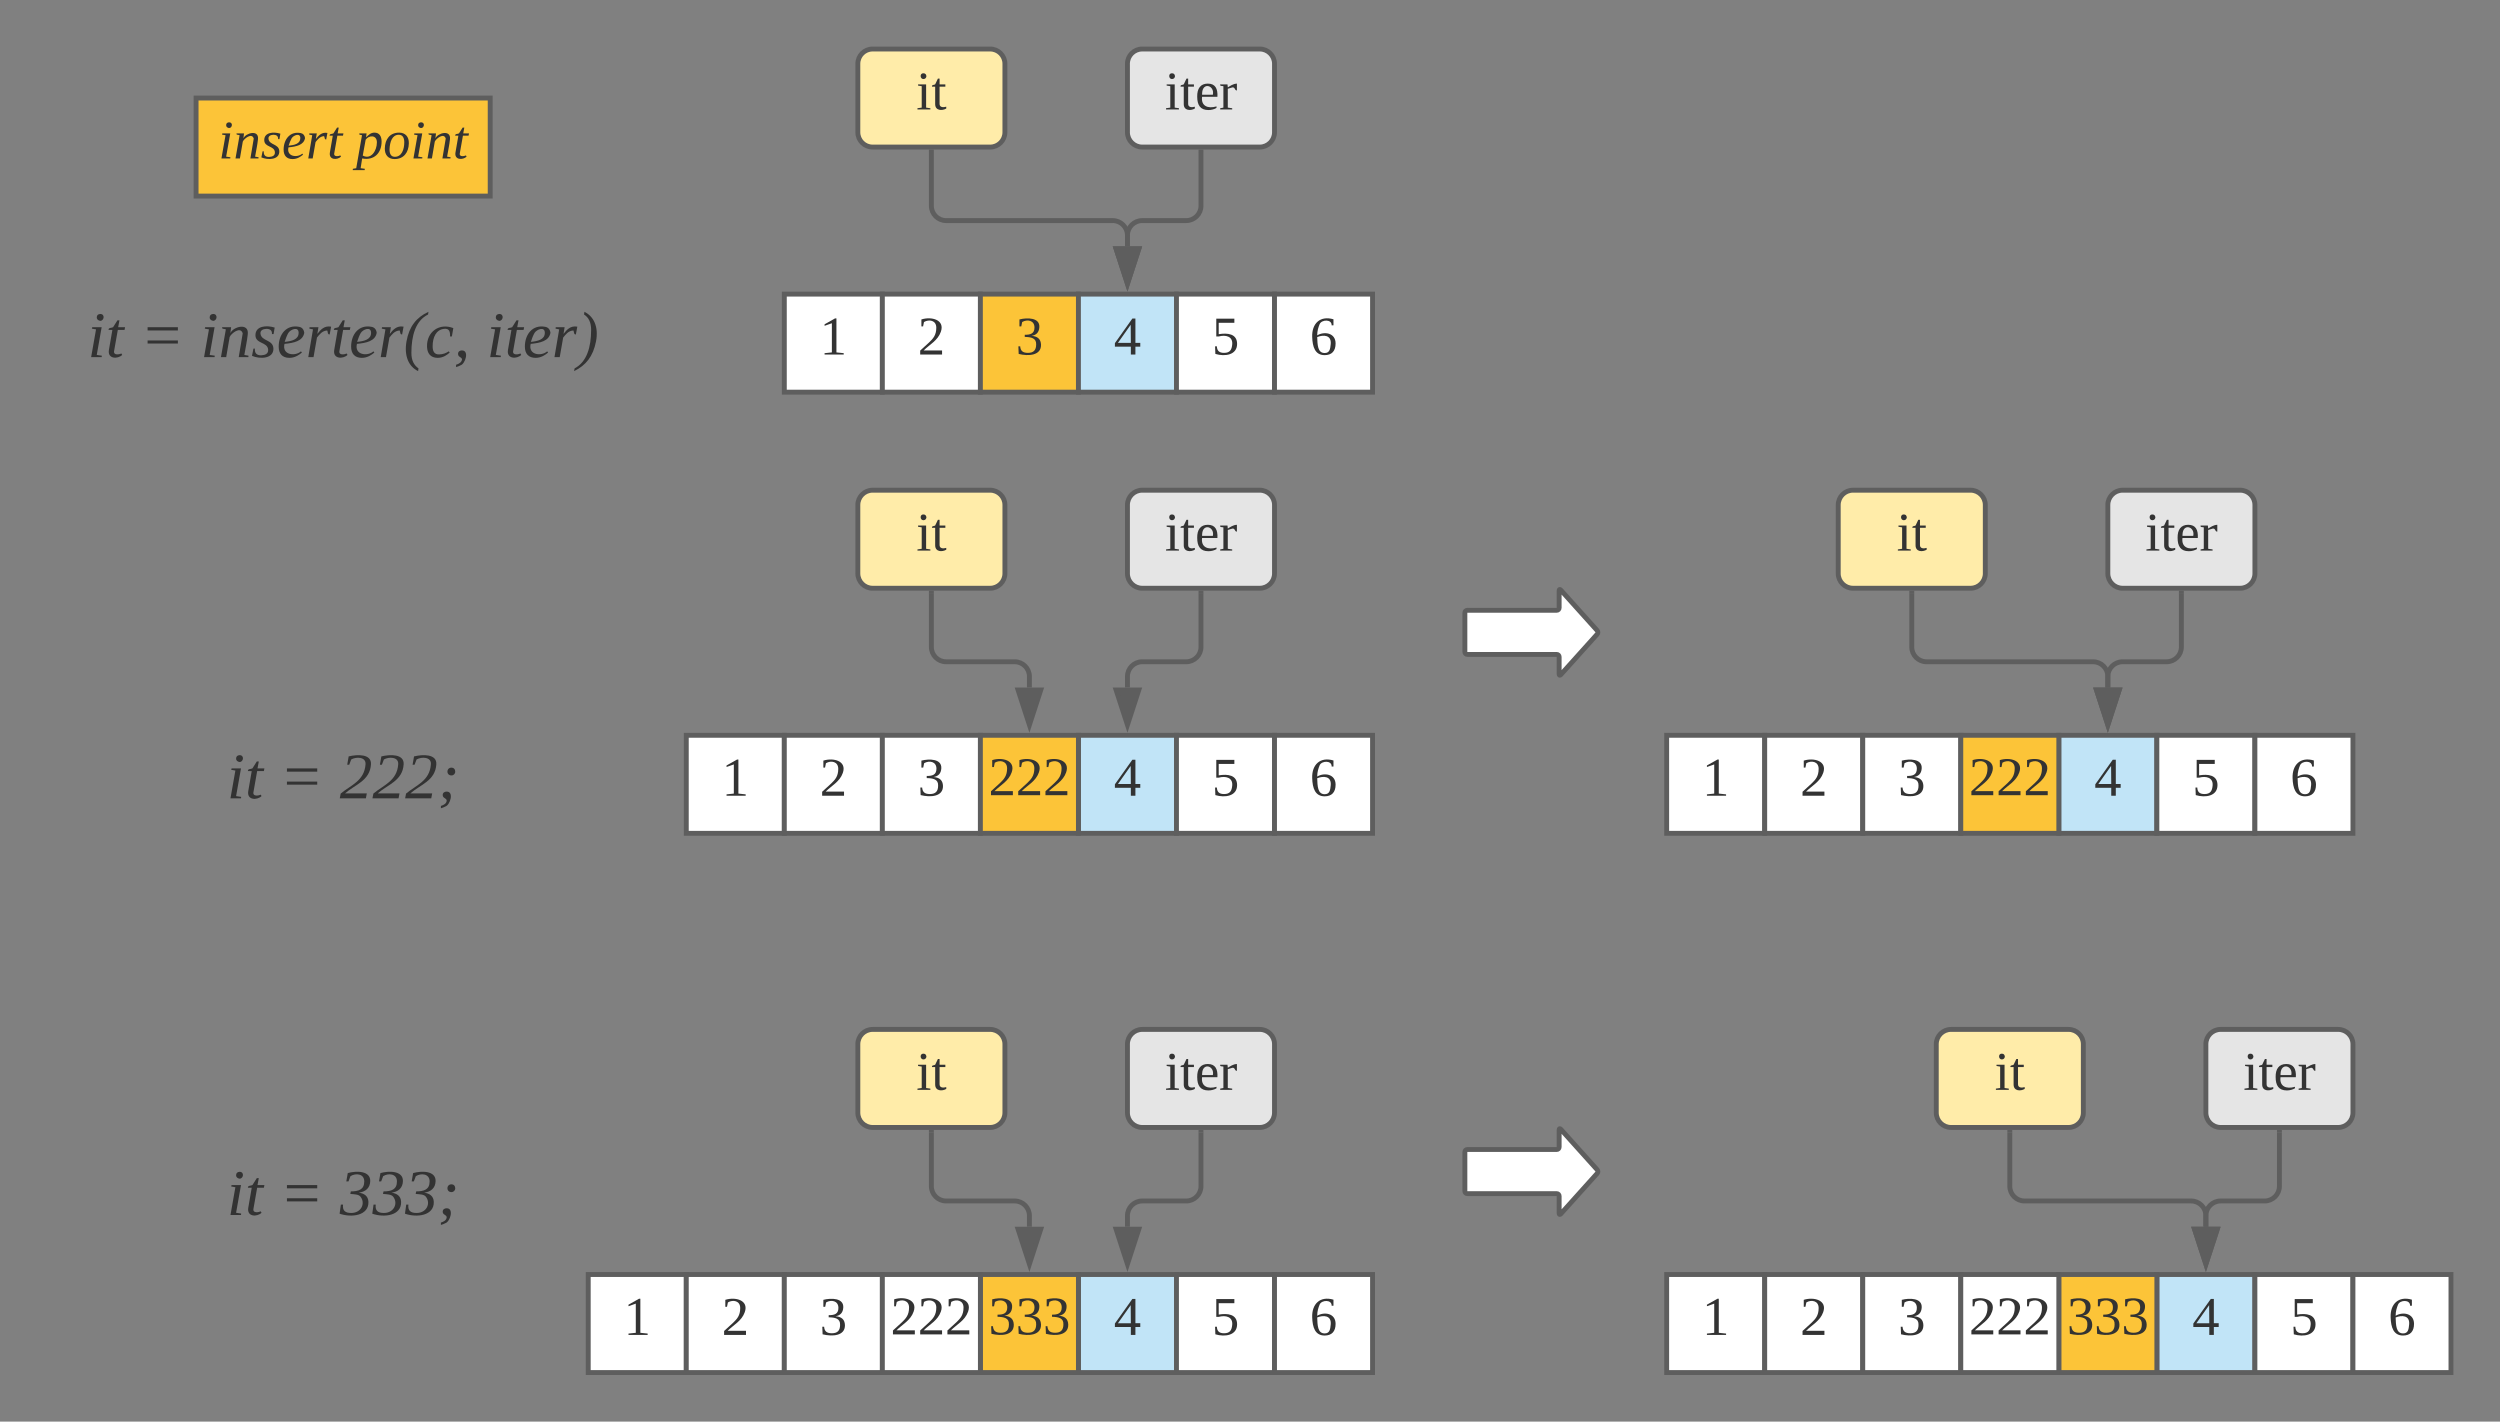 <svg xmlns="http://www.w3.org/2000/svg" xmlns:xlink="http://www.w3.org/1999/xlink" xmlns:lucid="lucid" width="1020" height="580"><rect width="100%" height="100%" fill="#808080" stroke="none"/><g transform="translate(80 -60)" lucid:page-tab-id="0_0"><path d="M240 180h40v40h-40z" stroke="#5e5e5e" stroke-width="2" fill="#fff"/><use xlink:href="#a" transform="matrix(1,0,0,1,245,185) translate(9.444 19.653)"/><path d="M280 180h40v40h-40z" stroke="#5e5e5e" stroke-width="2" fill="#fff"/><use xlink:href="#b" transform="matrix(1,0,0,1,285,185) translate(9.444 19.653)"/><path d="M320 180h40v40h-40z" stroke="#5e5e5e" stroke-width="2" fill="#fcc438"/><use xlink:href="#c" transform="matrix(1,0,0,1,325,185) translate(9.444 19.653)"/><path d="M360 180h40v40h-40z" stroke="#5e5e5e" stroke-width="2" fill="#c1e4f7"/><use xlink:href="#d" transform="matrix(1,0,0,1,365,185) translate(9.444 19.653)"/><path d="M400 180h40v40h-40z" stroke="#5e5e5e" stroke-width="2" fill="#fff"/><use xlink:href="#e" transform="matrix(1,0,0,1,405,185) translate(9.444 19.653)"/><path d="M440 180h40v40h-40z" stroke="#5e5e5e" stroke-width="2" fill="#fff"/><use xlink:href="#f" transform="matrix(1,0,0,1,445,185) translate(9.444 19.653)"/><path d="M380 86c0-3.3 2.7-6 6-6h48c3.3 0 6 2.7 6 6v28c0 3.3-2.7 6-6 6h-48c-3.3 0-6-2.7-6-6z" stroke="#5e5e5e" stroke-width="2" fill="#e5e5e5"/><use xlink:href="#g" transform="matrix(1,0,0,1,385,85) translate(10.247 19.653)"/><path d="M410 122v22c0 3.3-2.7 6-6 6h-18c-3.3 0-6 2.7-6 6v4.5" stroke="#5e5e5e" stroke-width="2" fill="none"/><path d="M411 122.03h-2V121h2" fill="#5e5e5e"/><path d="M380 175.76l-4.64-14.26h9.28z" stroke="#5e5e5e" stroke-width="2" fill="#5e5e5e"/><path d="M270 86c0-3.3 2.7-6 6-6h48c3.3 0 6 2.7 6 6v28c0 3.3-2.7 6-6 6h-48c-3.3 0-6-2.7-6-6z" stroke="#5e5e5e" stroke-width="2" fill="#ffeca9"/><use xlink:href="#h" transform="matrix(1,0,0,1,275,85) translate(18.827 19.653)"/><path d="M300 122v22c0 3.3 2.7 6 6 6h68c3.3 0 6 2.7 6 6v4.5" stroke="#5e5e5e" stroke-width="2" fill="none"/><path d="M301 122.03h-2V121h2" fill="#5e5e5e"/><path d="M380 175.76l-4.64-14.26h9.28z" stroke="#5e5e5e" stroke-width="2" fill="#5e5e5e"/><path d="M-60 176c0-3.3 2.7-6 6-6h228c3.3 0 6 2.7 6 6v48c0 3.3-2.7 6-6 6H-54c-3.3 0-6-2.7-6-6z" stroke="#000" stroke-opacity="0" stroke-width="3" fill="#fff" fill-opacity="0"/><use xlink:href="#i" transform="matrix(1,0,0,1,-55,175) translate(10.704 30.708)"/><use xlink:href="#j" transform="matrix(1,0,0,1,-55,175) translate(32.185 30.708)"/><use xlink:href="#k" transform="matrix(1,0,0,1,-55,175) translate(56.778 30.708)"/><use xlink:href="#l" transform="matrix(1,0,0,1,-55,175) translate(173.519 30.708)"/><path d="M200 360h40v40h-40z" stroke="#5e5e5e" stroke-width="2" fill="#fff"/><use xlink:href="#a" transform="matrix(1,0,0,1,205,365) translate(9.444 19.653)"/><path d="M240 360h40v40h-40z" stroke="#5e5e5e" stroke-width="2" fill="#fff"/><use xlink:href="#b" transform="matrix(1,0,0,1,245,365) translate(9.444 19.653)"/><path d="M280 360h40v40h-40z" stroke="#5e5e5e" stroke-width="2" fill="#fff"/><use xlink:href="#c" transform="matrix(1,0,0,1,285,365) translate(9.444 19.653)"/><path d="M360 360h40v40h-40z" stroke="#5e5e5e" stroke-width="2" fill="#c1e4f7"/><use xlink:href="#d" transform="matrix(1,0,0,1,365,365) translate(9.444 19.653)"/><path d="M400 360h40v40h-40z" stroke="#5e5e5e" stroke-width="2" fill="#fff"/><use xlink:href="#e" transform="matrix(1,0,0,1,405,365) translate(9.444 19.653)"/><path d="M440 360h40v40h-40z" stroke="#5e5e5e" stroke-width="2" fill="#fff"/><use xlink:href="#f" transform="matrix(1,0,0,1,445,365) translate(9.444 19.653)"/><path d="M380 266c0-3.3 2.7-6 6-6h48c3.3 0 6 2.7 6 6v28c0 3.3-2.7 6-6 6h-48c-3.3 0-6-2.7-6-6z" stroke="#5e5e5e" stroke-width="2" fill="#e5e5e5"/><use xlink:href="#g" transform="matrix(1,0,0,1,385,265) translate(10.247 19.653)"/><path d="M410 302v22c0 3.3-2.7 6-6 6h-18c-3.3 0-6 2.7-6 6v4.5" stroke="#5e5e5e" stroke-width="2" fill="none"/><path d="M411 302.03h-2V301h2" fill="#5e5e5e"/><path d="M380 355.76l-4.64-14.26h9.28z" stroke="#5e5e5e" stroke-width="2" fill="#5e5e5e"/><path d="M270 266c0-3.3 2.7-6 6-6h48c3.3 0 6 2.7 6 6v28c0 3.3-2.7 6-6 6h-48c-3.3 0-6-2.7-6-6z" stroke="#5e5e5e" stroke-width="2" fill="#ffeca9"/><use xlink:href="#h" transform="matrix(1,0,0,1,275,265) translate(18.827 19.653)"/><path d="M300 302v22c0 3.3 2.7 6 6 6h28c3.3 0 6 2.7 6 6v4.5" stroke="#5e5e5e" stroke-width="2" fill="none"/><path d="M301 302.03h-2V301h2" fill="#5e5e5e"/><path d="M340 355.76l-4.64-14.26h9.28z" stroke="#5e5e5e" stroke-width="2" fill="#5e5e5e"/><path d="M-60 356c0-3.3 2.7-6 6-6h228c3.3 0 6 2.7 6 6v48c0 3.3-2.7 6-6 6H-54c-3.3 0-6-2.7-6-6z" stroke="#000" stroke-opacity="0" stroke-width="3" fill="#fff" fill-opacity="0"/><use xlink:href="#i" transform="matrix(1,0,0,1,-55,355) translate(67.556 30.708)"/><use xlink:href="#j" transform="matrix(1,0,0,1,-55,355) translate(89.037 30.708)"/><use xlink:href="#m" transform="matrix(1,0,0,1,-55,355) translate(113.63 30.708)"/><path d="M320 360h40v40h-40z" stroke="#5e5e5e" stroke-width="2" fill="#fcc438"/><use xlink:href="#n" transform="matrix(1,0,0,1,325,365) translate(-1.667 19.444)"/><path d="M600 360h40v40h-40z" stroke="#5e5e5e" stroke-width="2" fill="#fff"/><use xlink:href="#a" transform="matrix(1,0,0,1,605,365) translate(9.444 19.653)"/><path d="M640 360h40v40h-40z" stroke="#5e5e5e" stroke-width="2" fill="#fff"/><use xlink:href="#b" transform="matrix(1,0,0,1,645,365) translate(9.444 19.653)"/><path d="M680 360h40v40h-40z" stroke="#5e5e5e" stroke-width="2" fill="#fff"/><use xlink:href="#c" transform="matrix(1,0,0,1,685,365) translate(9.444 19.653)"/><path d="M760 360h40v40h-40z" stroke="#5e5e5e" stroke-width="2" fill="#c1e4f7"/><use xlink:href="#d" transform="matrix(1,0,0,1,765,365) translate(9.444 19.653)"/><path d="M800 360h40v40h-40z" stroke="#5e5e5e" stroke-width="2" fill="#fff"/><use xlink:href="#e" transform="matrix(1,0,0,1,805,365) translate(9.444 19.653)"/><path d="M840 360h40v40h-40z" stroke="#5e5e5e" stroke-width="2" fill="#fff"/><use xlink:href="#f" transform="matrix(1,0,0,1,845,365) translate(9.444 19.653)"/><path d="M780 266c0-3.3 2.7-6 6-6h48c3.3 0 6 2.7 6 6v28c0 3.3-2.7 6-6 6h-48c-3.3 0-6-2.7-6-6z" stroke="#5e5e5e" stroke-width="2" fill="#e5e5e5"/><use xlink:href="#g" transform="matrix(1,0,0,1,785,265) translate(10.247 19.653)"/><path d="M810 302v22c0 3.3-2.7 6-6 6h-18c-3.3 0-6 2.7-6 6v4.5" stroke="#5e5e5e" stroke-width="2" fill="none"/><path d="M811 302.03h-2V301h2" fill="#5e5e5e"/><path d="M780 355.76l-4.64-14.26h9.28z" stroke="#5e5e5e" stroke-width="2" fill="#5e5e5e"/><path d="M670 266c0-3.3 2.7-6 6-6h48c3.3 0 6 2.7 6 6v28c0 3.3-2.7 6-6 6h-48c-3.3 0-6-2.7-6-6z" stroke="#5e5e5e" stroke-width="2" fill="#ffeca9"/><use xlink:href="#h" transform="matrix(1,0,0,1,675,265) translate(18.827 19.653)"/><path d="M700 302v22c0 3.3 2.7 6 6 6h68c3.3 0 6 2.7 6 6v4.5" stroke="#5e5e5e" stroke-width="2" fill="none"/><path d="M701 302.03h-2V301h2" fill="#5e5e5e"/><path d="M780 355.76l-4.64-14.26h9.28z" stroke="#5e5e5e" stroke-width="2" fill="#5e5e5e"/><path d="M720 360h40v40h-40z" stroke="#5e5e5e" stroke-width="2" fill="#fcc438"/><use xlink:href="#n" transform="matrix(1,0,0,1,725,365) translate(-1.667 19.444)"/><path d="M517.67 310c0-.55.44-1 1-1h36.46c.56 0 1-.45 1-1v-7c0-.55.3-.67.67-.26l14.86 16.52c.37.4.37 1.07 0 1.48l-14.86 16.52c-.37.4-.67.3-.67-.26v-7c0-.55-.44-1-1-1h-36.46c-.56 0-1-.45-1-1z" stroke="#5e5e5e" stroke-width="2" fill="#fff"/><path d="M-60 526c0-3.3 2.7-6 6-6h228c3.3 0 6 2.7 6 6v48c0 3.3-2.7 6-6 6H-54c-3.3 0-6-2.7-6-6z" stroke="#000" stroke-opacity="0" stroke-width="3" fill="#fff" fill-opacity="0"/><use xlink:href="#i" transform="matrix(1,0,0,1,-55,525) translate(67.556 30.708)"/><use xlink:href="#j" transform="matrix(1,0,0,1,-55,525) translate(89.037 30.708)"/><use xlink:href="#o" transform="matrix(1,0,0,1,-55,525) translate(113.63 30.708)"/><path d="M160 580h40v40h-40z" stroke="#5e5e5e" stroke-width="2" fill="#fff"/><use xlink:href="#a" transform="matrix(1,0,0,1,165,585) translate(9.444 19.653)"/><path d="M200 580h40v40h-40z" stroke="#5e5e5e" stroke-width="2" fill="#fff"/><use xlink:href="#b" transform="matrix(1,0,0,1,205,585) translate(9.444 19.653)"/><path d="M240 580h40v40h-40z" stroke="#5e5e5e" stroke-width="2" fill="#fff"/><use xlink:href="#c" transform="matrix(1,0,0,1,245,585) translate(9.444 19.653)"/><path d="M360 580h40v40h-40z" stroke="#5e5e5e" stroke-width="2" fill="#c1e4f7"/><use xlink:href="#d" transform="matrix(1,0,0,1,365,585) translate(9.444 19.653)"/><path d="M400 580h40v40h-40z" stroke="#5e5e5e" stroke-width="2" fill="#fff"/><use xlink:href="#e" transform="matrix(1,0,0,1,405,585) translate(9.444 19.653)"/><path d="M440 580h40v40h-40z" stroke="#5e5e5e" stroke-width="2" fill="#fff"/><use xlink:href="#f" transform="matrix(1,0,0,1,445,585) translate(9.444 19.653)"/><path d="M380 486c0-3.3 2.7-6 6-6h48c3.3 0 6 2.7 6 6v28c0 3.3-2.7 6-6 6h-48c-3.3 0-6-2.7-6-6z" stroke="#5e5e5e" stroke-width="2" fill="#e5e5e5"/><use xlink:href="#g" transform="matrix(1,0,0,1,385,485) translate(10.247 19.653)"/><path d="M410 522v22c0 3.3-2.7 6-6 6h-18c-3.3 0-6 2.7-6 6v4.5" stroke="#5e5e5e" stroke-width="2" fill="none"/><path d="M411 522.03h-2V521h2" fill="#5e5e5e"/><path d="M380 575.76l-4.64-14.26h9.28z" stroke="#5e5e5e" stroke-width="2" fill="#5e5e5e"/><path d="M270 486c0-3.3 2.7-6 6-6h48c3.3 0 6 2.7 6 6v28c0 3.3-2.7 6-6 6h-48c-3.3 0-6-2.7-6-6z" stroke="#5e5e5e" stroke-width="2" fill="#ffeca9"/><use xlink:href="#h" transform="matrix(1,0,0,1,275,485) translate(18.827 19.653)"/><path d="M300 522v22c0 3.3 2.7 6 6 6h28c3.3 0 6 2.7 6 6v4.5" stroke="#5e5e5e" stroke-width="2" fill="none"/><path d="M301 522.03h-2V521h2" fill="#5e5e5e"/><path d="M340 575.76l-4.64-14.26h9.28z" stroke="#5e5e5e" stroke-width="2" fill="#5e5e5e"/><path d="M320 580h40v40h-40z" stroke="#5e5e5e" stroke-width="2" fill="#fcc438"/><use xlink:href="#p" transform="matrix(1,0,0,1,325,585) translate(-1.667 19.444)"/><path d="M280 580h40v40h-40z" stroke="#5e5e5e" stroke-width="2" fill="#fff"/><use xlink:href="#n" transform="matrix(1,0,0,1,285,585) translate(-1.667 19.444)"/><path d="M600 580h40v40h-40z" stroke="#5e5e5e" stroke-width="2" fill="#fff"/><use xlink:href="#a" transform="matrix(1,0,0,1,605,585) translate(9.444 19.653)"/><path d="M640 580h40v40h-40z" stroke="#5e5e5e" stroke-width="2" fill="#fff"/><use xlink:href="#b" transform="matrix(1,0,0,1,645,585) translate(9.444 19.653)"/><path d="M680 580h40v40h-40z" stroke="#5e5e5e" stroke-width="2" fill="#fff"/><use xlink:href="#c" transform="matrix(1,0,0,1,685,585) translate(9.444 19.653)"/><path d="M800 580h40v40h-40z" stroke="#5e5e5e" stroke-width="2" fill="#c1e4f7"/><use xlink:href="#d" transform="matrix(1,0,0,1,805,585) translate(9.444 19.653)"/><path d="M840 580h40v40h-40z" stroke="#5e5e5e" stroke-width="2" fill="#fff"/><use xlink:href="#e" transform="matrix(1,0,0,1,845,585) translate(9.444 19.653)"/><path d="M880 580h40v40h-40z" stroke="#5e5e5e" stroke-width="2" fill="#fff"/><use xlink:href="#f" transform="matrix(1,0,0,1,885,585) translate(9.444 19.653)"/><path d="M820 486c0-3.3 2.7-6 6-6h48c3.3 0 6 2.7 6 6v28c0 3.3-2.7 6-6 6h-48c-3.3 0-6-2.7-6-6z" stroke="#5e5e5e" stroke-width="2" fill="#e5e5e5"/><use xlink:href="#g" transform="matrix(1,0,0,1,825,485) translate(10.247 19.653)"/><path d="M850 522v22c0 3.3-2.7 6-6 6h-18c-3.3 0-6 2.7-6 6v4.5" stroke="#5e5e5e" stroke-width="2" fill="none"/><path d="M851 522.03h-2V521h2" fill="#5e5e5e"/><path d="M820 575.76l-4.64-14.26h9.28z" stroke="#5e5e5e" stroke-width="2" fill="#5e5e5e"/><path d="M710 486c0-3.3 2.7-6 6-6h48c3.3 0 6 2.7 6 6v28c0 3.3-2.7 6-6 6h-48c-3.3 0-6-2.7-6-6z" stroke="#5e5e5e" stroke-width="2" fill="#ffeca9"/><use xlink:href="#h" transform="matrix(1,0,0,1,715,485) translate(18.827 19.653)"/><path d="M740 522v22c0 3.3 2.7 6 6 6h68c3.3 0 6 2.7 6 6v4.5" stroke="#5e5e5e" stroke-width="2" fill="none"/><path d="M741 522.03h-2V521h2" fill="#5e5e5e"/><path d="M820 575.76l-4.64-14.26h9.28z" stroke="#5e5e5e" stroke-width="2" fill="#5e5e5e"/><path d="M760 580h40v40h-40z" stroke="#5e5e5e" stroke-width="2" fill="#fcc438"/><g><use xlink:href="#p" transform="matrix(1,0,0,1,765,585) translate(-1.667 19.444)"/></g><path d="M720 580h40v40h-40z" stroke="#5e5e5e" stroke-width="2" fill="#fff"/><g><use xlink:href="#n" transform="matrix(1,0,0,1,725,585) translate(-1.667 19.444)"/></g><path d="M517.67 530c0-.55.44-1 1-1h36.46c.56 0 1-.45 1-1v-7c0-.55.3-.67.67-.26l14.86 16.52c.37.4.37 1.07 0 1.48l-14.86 16.52c-.37.4-.67.3-.67-.26v-7c0-.55-.44-1-1-1h-36.46c-.56 0-1-.45-1-1z" stroke="#5e5e5e" stroke-width="2" fill="#fff"/><path d="M0 100h120v40H0z" stroke="#5e5e5e" stroke-width="2" fill="#fcc438"/><g><use xlink:href="#q" transform="matrix(1,0,0,1,5,105) translate(4.105 19.653)"/><use xlink:href="#r" transform="matrix(1,0,0,1,5,105) translate(60.216 19.653)"/></g><defs><path fill="#333" d="M110-14l48 5v9H32v-9l48-5v-192l-48 17v-10l69-39h9v224" id="s"/><use transform="matrix(0.062,0,0,0.062,0,0)" xlink:href="#s" id="a"/><path fill="#333" d="M24-231c66-21 156 2 128 81C132-92 78-66 39-27h121V0H16v-26l59-54c26-25 47-47 47-97 0-48-47-57-81-37l-6 29H24v-46" id="t"/><use transform="matrix(0.062,0,0,0.062,0,0)" xlink:href="#t" id="b"/><path fill="#333" d="M104-123c39 3 61 21 62 59C167 7 83 12 19-4l-2-50h12c2 29 16 43 51 43 38 0 54-19 54-55 2-43-34-49-75-50v-14c37 0 64-7 64-48 0-47-47-56-81-36l-6 29H24v-46c51-13 135-13 131 51-2 34-20 52-51 57" id="u"/><use transform="matrix(0.062,0,0,0.062,0,0)" xlink:href="#u" id="c"/><path fill="#333" d="M142-52V0h-30v-52H7v-23l115-162h20v160h32v25h-32zm-30-25l-1-119L27-77h85" id="v"/><use transform="matrix(0.062,0,0,0.062,0,0)" xlink:href="#v" id="d"/><path fill="#333" d="M134-68c4-52-44-63-88-51H29v-117h119v27H45v75c60-10 121-2 121 64C166 3 87 15 23-4l-2-50h12c1 28 14 43 47 43 39 0 51-20 54-57" id="w"/><use transform="matrix(0.062,0,0,0.062,0,0)" xlink:href="#w" id="e"/><path fill="#333" d="M48-126c45-28 121-18 121 53 0 50-25 77-72 77-63 0-80-54-82-120-3-88 52-142 140-116v40h-12c2-42-66-39-79-8-8 20-16 43-16 74zm0 11c2 50 2 105 49 105 33 0 37-26 40-60 5-60-49-61-89-45" id="x"/><use transform="matrix(0.062,0,0,0.062,0,0)" xlink:href="#x" id="f"/><path fill="#333" d="M47-200c-23 0-25-39 0-38 13 0 18 7 20 19-1 11-8 19-20 19zM65-12l28 4v8H8v-8l28-4v-141l-24-4v-8h53v153" id="y"/><path fill="#333" d="M54-38c-1 25 24 26 44 20v12C71 10 25 9 25-35v-115H4c-2-14 14-10 21-15l18-38h11v38h38v15H54v112" id="z"/><path fill="#333" d="M84-170c49 0 66 33 63 87H46c-8 60 38 80 95 63v10C128-2 108 4 88 4 34 4 14-29 14-84c-1-54 22-86 70-86zm33 73c12-57-57-82-69-24-1 7-2 15-2 24h71" id="A"/><path fill="#333" d="M57-145c16-10 35-24 60-25v45c-19 1-8-30-40-17l-20 6v124l29 4v8H7v-8l21-4v-141c-8-3-24 2-21-12h48" id="B"/><g id="g"><use transform="matrix(0.062,0,0,0.062,0,0)" xlink:href="#y"/><use transform="matrix(0.062,0,0,0.062,6.173,0)" xlink:href="#z"/><use transform="matrix(0.062,0,0,0.062,12.346,0)" xlink:href="#A"/><use transform="matrix(0.062,0,0,0.062,22.16,0)" xlink:href="#B"/></g><g id="h"><use transform="matrix(0.062,0,0,0.062,0,0)" xlink:href="#y"/><use transform="matrix(0.062,0,0,0.062,6.173,0)" xlink:href="#z"/></g><path fill="#333" d="M51-12l28 4-1 8H20l27-153-23-4 2-8h52zm19-226c28 0 22 38 0 38-10-2-19-7-19-19s7-18 19-19" id="C"/><path fill="#333" d="M91-12C68 11 9 12 18-40l19-110H16c-1-14 16-10 25-15l24-38h11l-7 38h38l-3 15H67L46-31c-2 21 28 17 41 11" id="D"/><g id="i"><use transform="matrix(0.074,0,0,0.074,0,0)" xlink:href="#C"/><use transform="matrix(0.074,0,0,0.074,7.407,0)" xlink:href="#D"/></g><path fill="#333" d="M208-92v17H41v-17h167zm0-73v18H41v-18h167" id="E"/><use transform="matrix(0.074,0,0,0.074,0,0)" xlink:href="#E" id="j"/><path fill="#333" d="M65-132c14-36 103-60 96 5-4 40-13 77-19 115l23 4-1 8h-53l22-131c-12-41-64 1-72 20L42 0H13l27-153c-7-4-24 0-20-12h49" id="F"/><path fill="#333" d="M51-128c6 41 68 31 71 79C125 10 47 12 4-7l8-40h8c-2 25 10 37 34 37 22-1 41-8 39-32-4-43-70-30-70-79 0-52 62-56 106-42l-6 36h-9c2-21-12-29-31-29-19 1-35 9-32 28" id="G"/><path fill="#333" d="M43-73c-15 62 59 70 91 41l5 7C122-11 100 4 70 4 31 4 11-19 11-58c0-67 42-123 113-109 16 3 26 15 28 33-8 46-58 56-109 61zm78-61c0-37-45-19-57 1-8 14-15 33-20 49 39-4 77-13 77-50" id="H"/><path fill="#333" d="M65-128c17-22 38-47 76-40l-8 43c-13 1-9-15-14-22-28 2-42 22-56 39L44 0H15l26-153-20-4 1-8h49" id="I"/><path fill="#333" d="M81 77C29 52 3-6 17-87c15-83 55-132 121-163l-2 15C67-201 44-118 44-23c0 41 14 67 39 85" id="J"/><path fill="#333" d="M78-15c22 0 39-8 53-17l5 7C120-11 99 4 70 4 31 4 12-20 11-58c-2-82 68-132 145-102l-8 46h-10c1-26-4-45-32-42-45 4-64 47-64 96 0 26 8 46 36 45" id="K"/><path fill="#333" d="M44-37c43 0 18 75-7 82-7 4-15 7-25 10V42c17-5 31-14 33-30C42-2 23 1 23-18c0-12 9-19 21-19" id="L"/><g id="k"><use transform="matrix(0.074,0,0,0.074,0,0)" xlink:href="#C"/><use transform="matrix(0.074,0,0,0.074,7.407,0)" xlink:href="#F"/><use transform="matrix(0.074,0,0,0.074,20.741,0)" xlink:href="#G"/><use transform="matrix(0.074,0,0,0.074,31.111,0)" xlink:href="#H"/><use transform="matrix(0.074,0,0,0.074,42.889,0)" xlink:href="#I"/><use transform="matrix(0.074,0,0,0.074,53.259,0)" xlink:href="#D"/><use transform="matrix(0.074,0,0,0.074,60.667,0)" xlink:href="#H"/><use transform="matrix(0.074,0,0,0.074,72.444,0)" xlink:href="#I"/><use transform="matrix(0.074,0,0,0.074,82.815,0)" xlink:href="#J"/><use transform="matrix(0.074,0,0,0.074,91.63,0)" xlink:href="#K"/><use transform="matrix(0.074,0,0,0.074,103.407,0)" xlink:href="#L"/></g><path fill="#333" d="M40-250c52 26 79 83 64 163C88-4 48 46-17 77l3-15C53 27 77-55 77-150c0-41-13-68-39-85" id="M"/><g id="l"><use transform="matrix(0.074,0,0,0.074,0,0)" xlink:href="#C"/><use transform="matrix(0.074,0,0,0.074,7.407,0)" xlink:href="#D"/><use transform="matrix(0.074,0,0,0.074,14.815,0)" xlink:href="#H"/><use transform="matrix(0.074,0,0,0.074,26.593,0)" xlink:href="#I"/><use transform="matrix(0.074,0,0,0.074,36.963,0)" xlink:href="#M"/></g><path fill="#333" d="M49-231c49-12 126-14 123 43C167-96 82-75 29-27h120l-5 27H0l5-26c54-46 131-69 137-162 3-41-52-42-79-26l-11 29H41" id="N"/><path fill="#333" d="M75-169c13 0 21 9 21 22 0 12-9 21-21 21-13 0-22-9-22-21 0-13 9-22 22-22zM49-37c42 0 18 75-7 82-7 4-15 7-25 10V42c16-5 31-13 32-30C47-2 27 0 27-18c0-13 10-19 22-19" id="O"/><g id="m"><use transform="matrix(0.074,0,0,0.074,0,0)" xlink:href="#N"/><use transform="matrix(0.074,0,0,0.074,13.333,0)" xlink:href="#N"/><use transform="matrix(0.074,0,0,0.074,26.667,0)" xlink:href="#N"/><use transform="matrix(0.074,0,0,0.074,40,0)" xlink:href="#O"/></g><g id="n"><use transform="matrix(0.062,0,0,0.062,0,0)" xlink:href="#t"/><use transform="matrix(0.062,0,0,0.062,11.111,0)" xlink:href="#t"/><use transform="matrix(0.062,0,0,0.062,22.222,0)" xlink:href="#t"/></g><path fill="#333" d="M158-72C160 4 65 16-1-7l7-50h12c-4 33 12 46 45 46 56 0 80-54 51-90-10-13-34-13-56-15l3-14c43 0 74-10 74-55 0-43-47-47-76-29l-11 29H36l8-46c46-13 125-14 124 44-1 38-25 59-63 64 30 4 52 19 53 51" id="P"/><g id="o"><use transform="matrix(0.074,0,0,0.074,0,0)" xlink:href="#P"/><use transform="matrix(0.074,0,0,0.074,13.333,0)" xlink:href="#P"/><use transform="matrix(0.074,0,0,0.074,26.667,0)" xlink:href="#P"/><use transform="matrix(0.074,0,0,0.074,40,0)" xlink:href="#O"/></g><g id="p"><use transform="matrix(0.062,0,0,0.062,0,0)" xlink:href="#u"/><use transform="matrix(0.062,0,0,0.062,11.111,0)" xlink:href="#u"/><use transform="matrix(0.062,0,0,0.062,22.222,0)" xlink:href="#u"/></g><g id="q"><use transform="matrix(0.062,0,0,0.062,0,0)" xlink:href="#C"/><use transform="matrix(0.062,0,0,0.062,6.173,0)" xlink:href="#F"/><use transform="matrix(0.062,0,0,0.062,17.284,0)" xlink:href="#G"/><use transform="matrix(0.062,0,0,0.062,25.926,0)" xlink:href="#H"/><use transform="matrix(0.062,0,0,0.062,35.741,0)" xlink:href="#I"/><use transform="matrix(0.062,0,0,0.062,44.383,0)" xlink:href="#D"/></g><path fill="#333" d="M169-111C169-36 120 15 41 0L31 64l28 4-2 9h-78l1-9 22-4 38-217c-7-3-22 0-17-12h47l-3 26c16-16 31-31 55-31 33 0 47 25 47 59zm-31 5c0-52-55-47-74-17L45-19c54 29 93-31 93-87" id="Q"/><path fill="#333" d="M103-156c-44 0-59 47-61 96 0 29 9 49 35 49 45 0 62-48 62-96 0-29-11-49-36-49zm66 56C168-39 135 4 75 4 34 4 10-23 11-66c1-61 34-104 94-104 41 0 65 27 64 70" id="R"/><g id="r"><use transform="matrix(0.062,0,0,0.062,0,0)" xlink:href="#Q"/><use transform="matrix(0.062,0,0,0.062,11.111,0)" xlink:href="#R"/><use transform="matrix(0.062,0,0,0.062,22.222,0)" xlink:href="#C"/><use transform="matrix(0.062,0,0,0.062,28.395,0)" xlink:href="#F"/><use transform="matrix(0.062,0,0,0.062,39.506,0)" xlink:href="#D"/></g></defs></g></svg>
